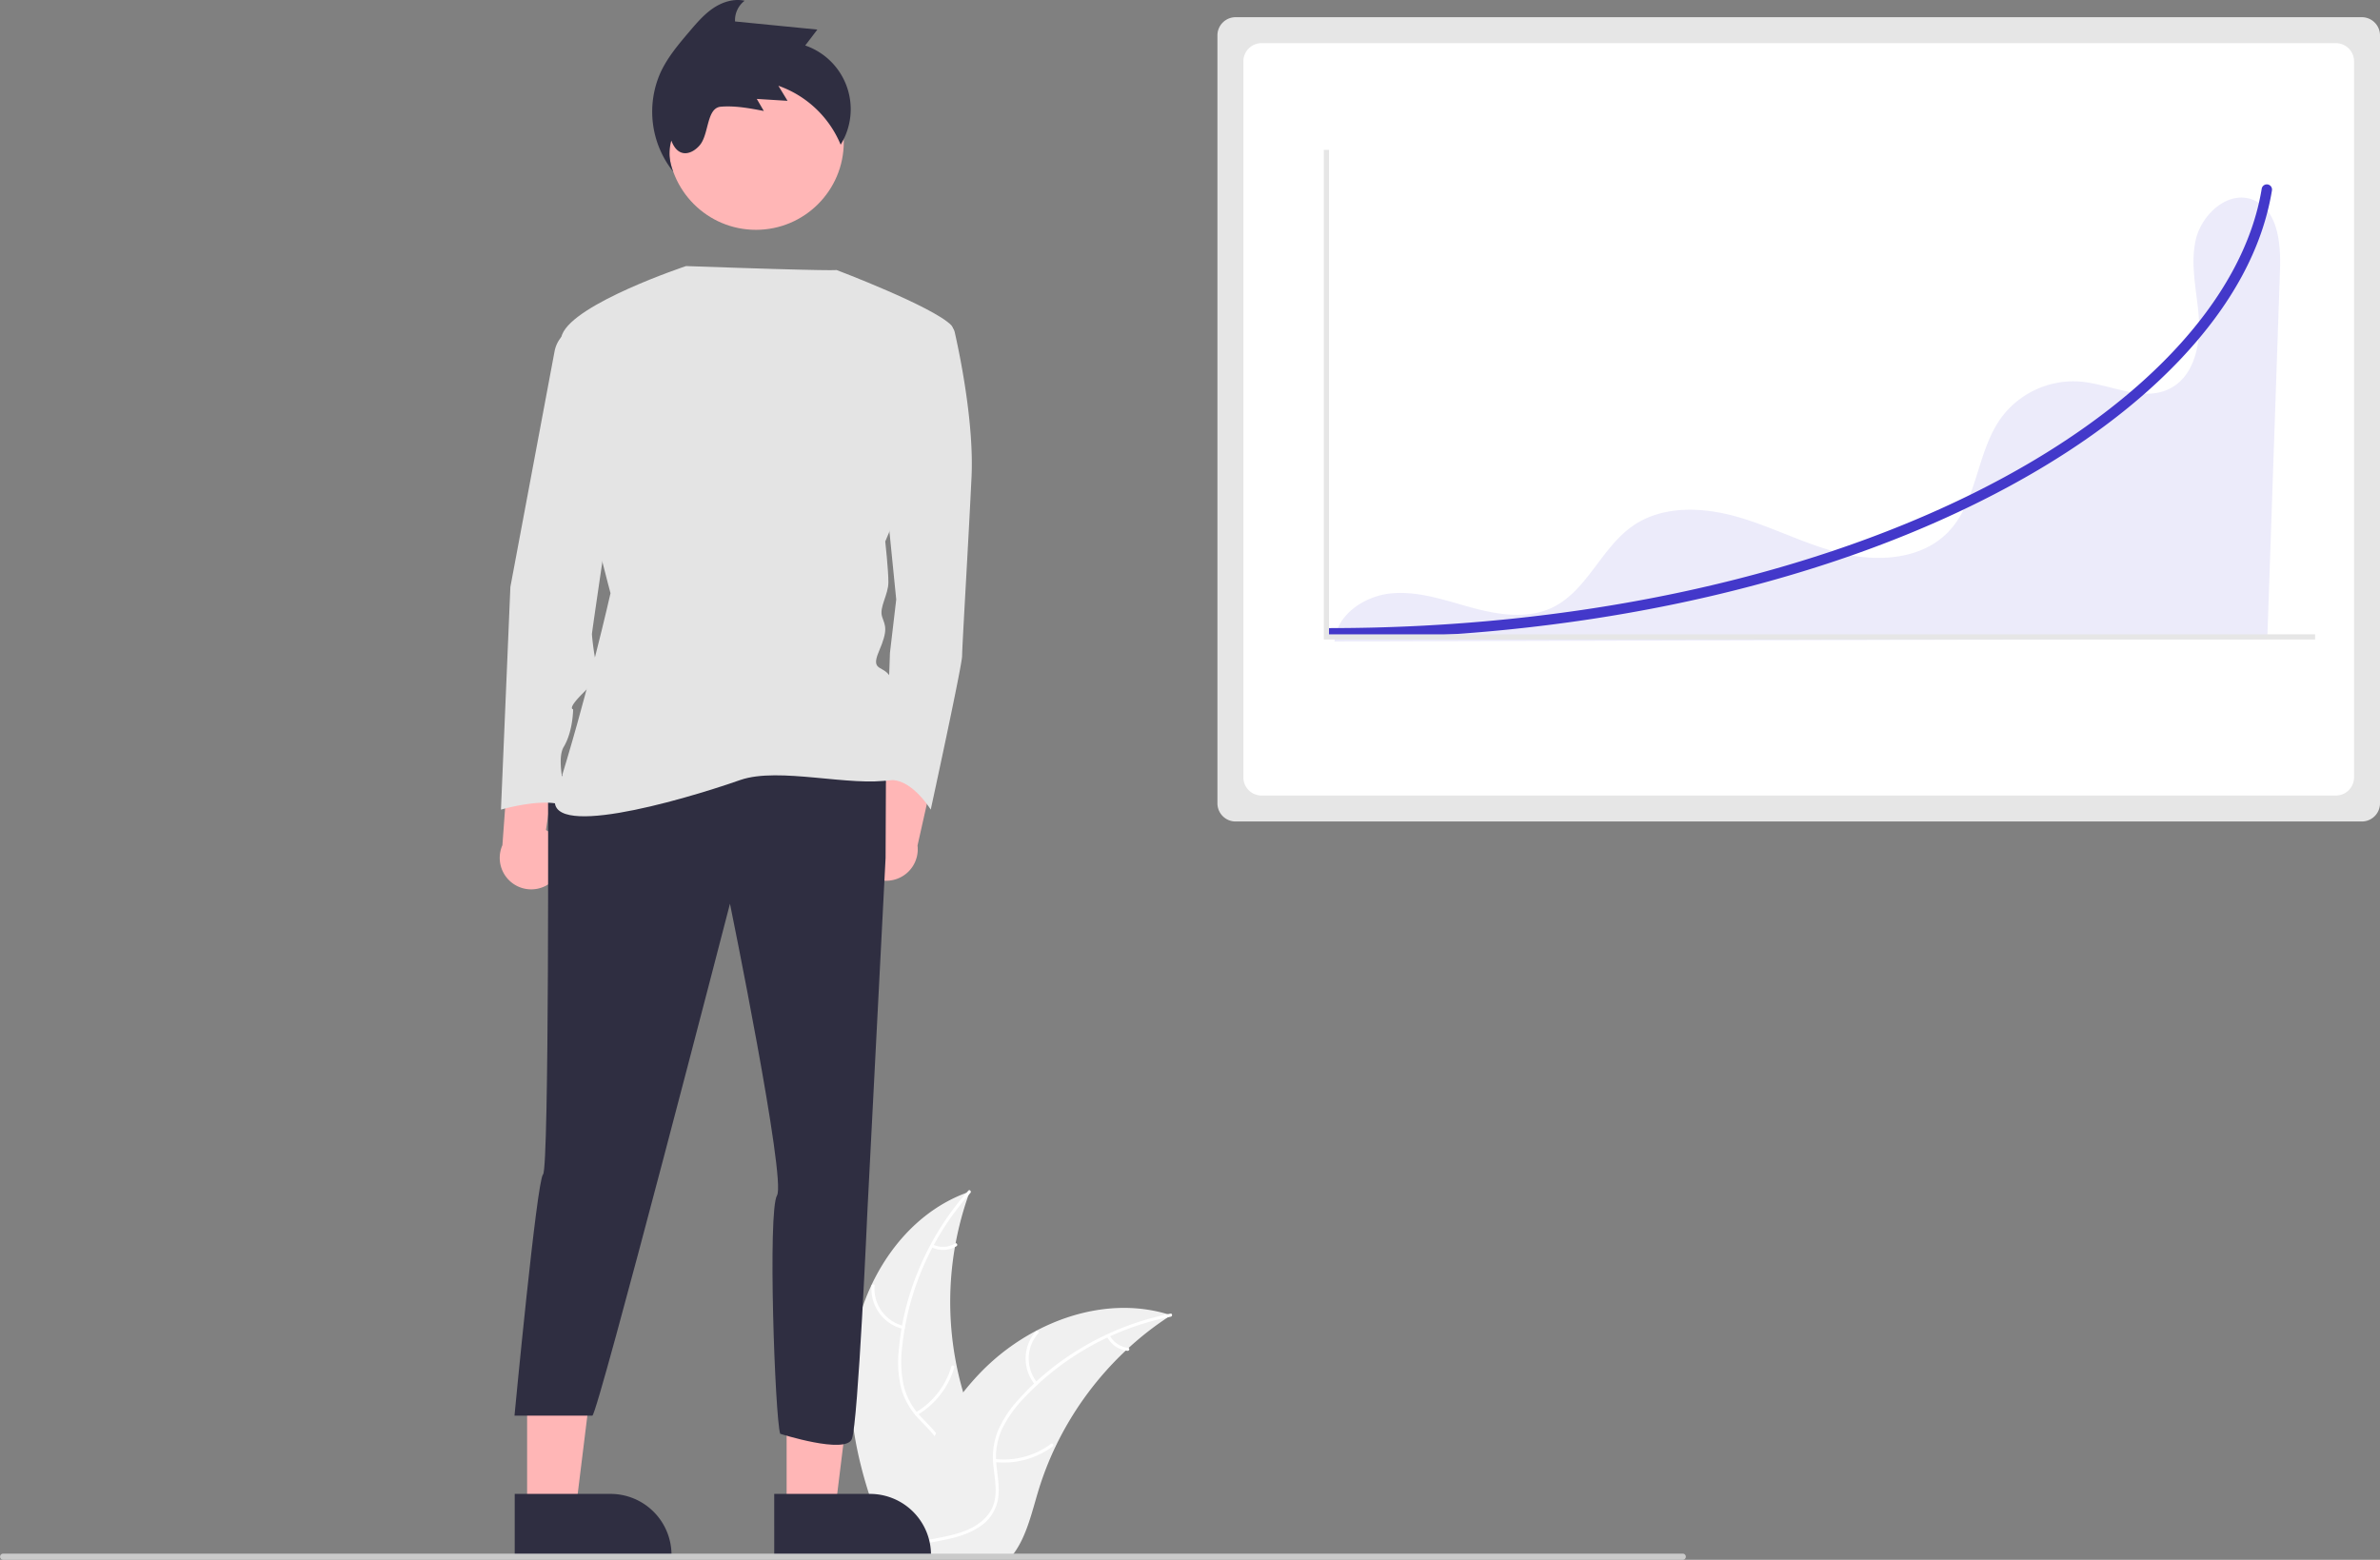 <svg xmlns="http://www.w3.org/2000/svg" data-name="Layer 1" width="917.138" height="601.202" viewBox="0 0 917.138 601.202" xmlns:xlink="http://www.w3.org/1999/xlink"><rect x="0" y="0" width="917.138" height="601.202" fill="#808080" stroke="none"/><path d="M469.828,670.336c3.318-26.678,19.851-52.964,45.294-61.646a123.863,123.863,0,0,0,.006,85.04c3.91,10.575,9.359,21.93,5.682,32.589-2.288,6.632-7.886,11.706-14.142,14.878-6.257,3.173-13.202,4.685-20.059,6.167l-1.35,1.116C474.373,723.899,466.511,697.014,469.828,670.336Z" transform="translate(-141.431 -149.399)" fill="#f0f0f0"/><path d="M515.375,609.194a105.87,105.87,0,0,0-26.319,59.583,45.591,45.591,0,0,0,.519,14.275,26.149,26.149,0,0,0,6.503,12.128c2.931,3.221,6.303,6.175,8.4,10.052a16.011,16.011,0,0,1,.782,13.071c-1.852,5.311-5.501,9.64-9.218,13.749-4.126,4.563-8.484,9.236-10.238,15.285-.213.733-1.337.36-1.125-.371,3.051-10.524,13.268-16.502,18.14-25.981,2.273-4.423,3.228-9.558,1.096-14.227-1.864-4.083-5.338-7.133-8.334-10.368a27.903,27.903,0,0,1-6.801-11.622,42.148,42.148,0,0,1-1.066-14.203A102.712,102.712,0,0,1,495.217,639.354,107.747,107.747,0,0,1,514.591,608.306c.507-.567,1.287.325.784.889Z" transform="translate(-141.431 -149.399)" fill="#fff"/><path d="M489.375,661.607a15.884,15.884,0,0,1-12.091-16.639c.06-.76,1.244-.702,1.184.059a14.708,14.708,0,0,0,11.279,15.455c.742.176.366,1.3-.371,1.125Z" transform="translate(-141.431 -149.399)" fill="#fff"/><path d="M494.377,693.744A30.615,30.615,0,0,0,508.048,676.112c.215-.732,1.34-.36,1.125.371a31.844,31.844,0,0,1-14.264,18.319c-.657.39-1.186-.671-.533-1.058Z" transform="translate(-141.431 -149.399)" fill="#fff"/><path d="M500.956,629.098a8.991,8.991,0,0,0,8.52-.433c.652-.398,1.18.663.533,1.058a10.075,10.075,0,0,1-9.425.499.612.612,0,0,1-.377-.748.595.595,0,0,1,.748-.377Z" transform="translate(-141.431 -149.399)" fill="#fff"/><path d="M592.676,656.34c-.4.26-.8.52-1.2.79a118.407,118.407,0,0,0-15.14,11.82c-.37.33-.74.67-1.1,1.01a124.827,124.827,0,0,0-27.11,37.11,121.222,121.222,0,0,0-6.64,17.18c-2.45,8.13-4.46,17.14-9.31,23.79a20.798,20.798,0,0,1-1.62,2H486.726c-.1-.05-.2-.09-.3-.14l-1.75.08c.07-.31.15-.63.22-.94.04-.18.09-.36.13-.54.03-.12.06-.24.08-.35.01-.04.02-.08.03-.11.02-.11.05-.21.07-.31q.66-2.685,1.36-5.37c0-.01,0-.01.01-.02,3.59-13.63,8.35-27.08,15-39.38.2-.37.4-.75.62-1.12a115.674,115.674,0,0,1,10.39-15.76,102.26,102.26,0,0,1,6.81-7.79,85.037,85.037,0,0,1,21.28-15.94c15.72-8.3,33.92-11.48,50.72-6.41C591.826,656.07,592.246,656.2,592.676,656.34Z" transform="translate(-141.431 -149.399)" fill="#f0f0f0"/><path d="M592.577,656.897a105.87,105.87,0,0,0-56.888,31.728,45.591,45.591,0,0,0-8.181,11.71,26.148,26.148,0,0,0-2.109,13.599c.401,4.336,1.314,8.725.655,13.084a16.011,16.011,0,0,1-7.245,10.907c-4.676,3.126-10.197,4.385-15.638,5.429-6.042,1.159-12.335,2.267-17.377,6.04-.611.457-1.285-.517-.675-.974,8.773-6.566,20.529-5.188,30.126-9.823,4.478-2.163,8.332-5.688,9.441-10.699.97-4.382.033-8.909-.412-13.296a27.903,27.903,0,0,1,1.567-13.374,42.148,42.148,0,0,1,7.7-11.981,102.713,102.713,0,0,1,24.782-20.406A107.747,107.747,0,0,1,592.486,655.715c.746-.148.832,1.035.091,1.182Z" transform="translate(-141.431 -149.399)" fill="#fff"/><path d="M540.262,683.092a15.884,15.884,0,0,1,.364-20.565c.506-.57,1.416.189.91.76a14.708,14.708,0,0,0-.299,19.13c.486.587-.491,1.259-.974.675Z" transform="translate(-141.431 -149.399)" fill="#fff"/><path d="M524.907,711.762a30.615,30.615,0,0,0,21.531-5.847c.613-.455,1.286.519.675.974a31.844,31.844,0,0,1-22.418,6.039c-.759-.084-.543-1.25.212-1.166Z" transform="translate(-141.431 -149.399)" fill="#fff"/><path d="M569.082,664.107a8.991,8.991,0,0,0,7.064,4.785c.76.075.543,1.24-.212,1.166a10.075,10.075,0,0,1-7.826-5.276.612.612,0,0,1,.15-.824.595.595,0,0,1,.824.15Z" transform="translate(-141.431 -149.399)" fill="#fff"/><path d="M617.569,156.028a7.008,7.008,0,0,0-7,7v296a7.008,7.008,0,0,0,7,7h434a7.008,7.008,0,0,0,7-7v-296a7.008,7.008,0,0,0-7-7Z" transform="translate(-141.431 -149.399)" fill="#e6e6e6"/><path d="M627.569,166.028a7.008,7.008,0,0,0-7,7V449.028a7.008,7.008,0,0,0,7,7h414a7.008,7.008,0,0,0,7-7V173.028a7.008,7.008,0,0,0-7-7Z" transform="translate(-141.431 -149.399)" fill="#fff"/><path d="M1009.555,226.382c-9.52-3.717-19.786,5.605-22.016,15.579-2.23,9.974.624,20.289,1.252,30.49s-2.045,22.046-11.146,26.697c-10.465,5.347-22.741-1.605-34.446-2.664A34.662,34.662,0,0,0,912.671,310.314c-9.653,13.243-9.162,32.472-20.585,44.223-9.925,10.209-26.098,11.539-39.982,8.382s-26.646-10.016-40.299-14.059-29.455-4.888-41.154,3.228c-12.213,8.472-17.648,25.079-31.057,31.496-9.48,4.537-20.703,2.806-30.848.059-10.146-2.747-20.375-6.454-30.849-5.572-10.473.882-21.392,8.108-22.222,18.586l359.461-1.004q2.449-71.169,4.899-142.338C1020.389,243.007,1019.162,230.133,1009.555,226.382Z" transform="translate(-141.431 -149.399)" fill="#4338ca" opacity="0.1"/><path d="M471.583,480.966a12.067,12.067,0,0,1,9.048-16.14l6.315-42.414,16.594,14.873-8.54,37.997a12.132,12.132,0,0,1-23.415,5.684Z" transform="translate(-141.431 -149.399)" fill="#ffb6b6"/><path d="M355.79,487.404a12.067,12.067,0,0,0-3.975-18.071l6.264-42.422-20.195,9.418-2.853,38.84a12.132,12.132,0,0,0,20.759,12.234Z" transform="translate(-141.431 -149.399)" fill="#ffb6b6"/><polygon points="303.127 581.915 321.864 581.914 330.778 509.641 303.124 509.643 303.127 581.915" fill="#ffb6b6"/><path d="M439.779,725.196l36.901-.001h.001a23.517,23.517,0,0,1,23.516,23.516v.764l-60.417.002Z" transform="translate(-141.431 -149.399)" fill="#2f2e41"/><polygon points="203.127 581.915 221.864 581.914 230.778 509.641 203.124 509.643 203.127 581.915" fill="#ffb6b6"/><path d="M339.779,725.196l36.901-.001h.001a23.517,23.517,0,0,1,23.516,23.516v.764l-60.417.002Z" transform="translate(-141.431 -149.399)" fill="#2f2e41"/><circle cx="291.306" cy="54.736" r="33.848" fill="#ffb6b6"/><path d="M352.614,448.159s.498,151.464-1.92,153.882-11,93-11,93h30c2,0,53.033-197.319,53.033-197.319s21.759,106.379,18.133,112.423-.8,85.279,1.209,91.873c0,0,25.208,8.067,27.625,2.023s6-88,6-88l7-136,.153-35.508Z" transform="translate(-141.431 -149.399)" fill="#2f2e41"/><path d="M491.632,274.084h13.468a4.358,4.358,0,0,1,4.253,3.4c2.078,9.203,7.434,35.289,6.456,55.834-1.209,25.386-3.627,65.278-3.627,68.905s-12.089,59.234-12.089,59.234-8.311-13.659-17.453-11.061l1.738-49.382,2.418-20.55-3.627-36.266Z" transform="translate(-141.431 -149.399)" fill="#e4e4e4"/><path d="M405.803,251.951s-42.914,14.275-47.75,26.364,18.641,99.725,18.641,99.725-9,40-21.058,77.976c-5.488,17.282,46.881,2.486,71.058-5.976,14.981-5.196,42.691,2.783,58.289-.068,0,0,2.418-32.639,0-38.683s-8.462-2.418-4.835-10.88,2.418-9.671,1.209-13.297,2.418-8.462,2.418-13.297-1.209-15.715-1.209-15.715,32.639-76.158,25.386-83.411S463.778,253.46,463.778,253.46,464.694,254.04,405.803,251.951Z" transform="translate(-141.431 -149.399)" fill="#e4e4e4"/><path d="M365.911,274.084l-4.293,2.147a12.108,12.108,0,0,0-6.486,8.598l-17.025,90.799-3.627,85.829s20.55-6.044,26.595,0c0,0-6.044-18.133-2.418-24.177s3.627-14.506,3.627-14.506-2.418,0,3.627-6.044,7.253-8.462,6.044-9.671-2.418-12.088-2.418-13.297,12.088-82.202,12.088-82.202Z" transform="translate(-141.431 -149.399)" fill="#e4e4e4"/><path d="M653.955,395.488a2,2,0,1,1,0-4c92.415,0,180.55-18.504,248.17-52.104,63.407-31.507,103.813-74.231,110.856-117.22a2,2,0,1,1,3.948.641l-.001.006c-3.658,22.331-15.534,44.235-35.296,65.106-19.49,20.584-45.642,39.106-77.728,55.049C835.744,376.836,746.976,395.488,653.955,395.488Z" transform="translate(-141.431 -149.399)" fill="#4338ca"/><polygon points="892.138 246.493 510.138 246.493 510.138 57.765 512.138 57.765 512.138 244.493 892.138 244.493 892.138 246.493" fill="#e6e6e6"/><path d="M400.835,215.538a18.597,18.597,0,0,1-.708-11.953c2.765,7.333,8.258,5.095,11.057,1.656,3.51-4.313,2.5-14.272,8.042-14.718,5.542-.446,11.084.603,16.546,1.647q-1.357-2.324-2.714-4.648,5.926.368,11.852.736-1.764-2.903-3.529-5.806a40.52,40.52,0,0,1,23.997,22.709,25.987,25.987,0,0,0-13.652-38.231q2.338-3.067,4.675-6.134l-31.721-3.13a9.42,9.42,0,0,1,3.691-7.973c-4.154-.938-8.56.469-12.089,2.851-3.53,2.382-6.337,5.667-9.097,8.909-4.179,4.91-8.409,9.896-11.145,15.734A37.062,37.062,0,0,0,400.835,215.538Zm.383-14.895.001-.002.032-.006Z" transform="translate(-141.431 -149.399)" fill="#2f2e41"/><path d="M789.916,750.601h-647.294a1.191,1.191,0,0,1,0-2.381h647.294a1.191,1.191,0,0,1,0,2.381Z" transform="translate(-141.431 -149.399)" fill="#cacaca"/></svg>